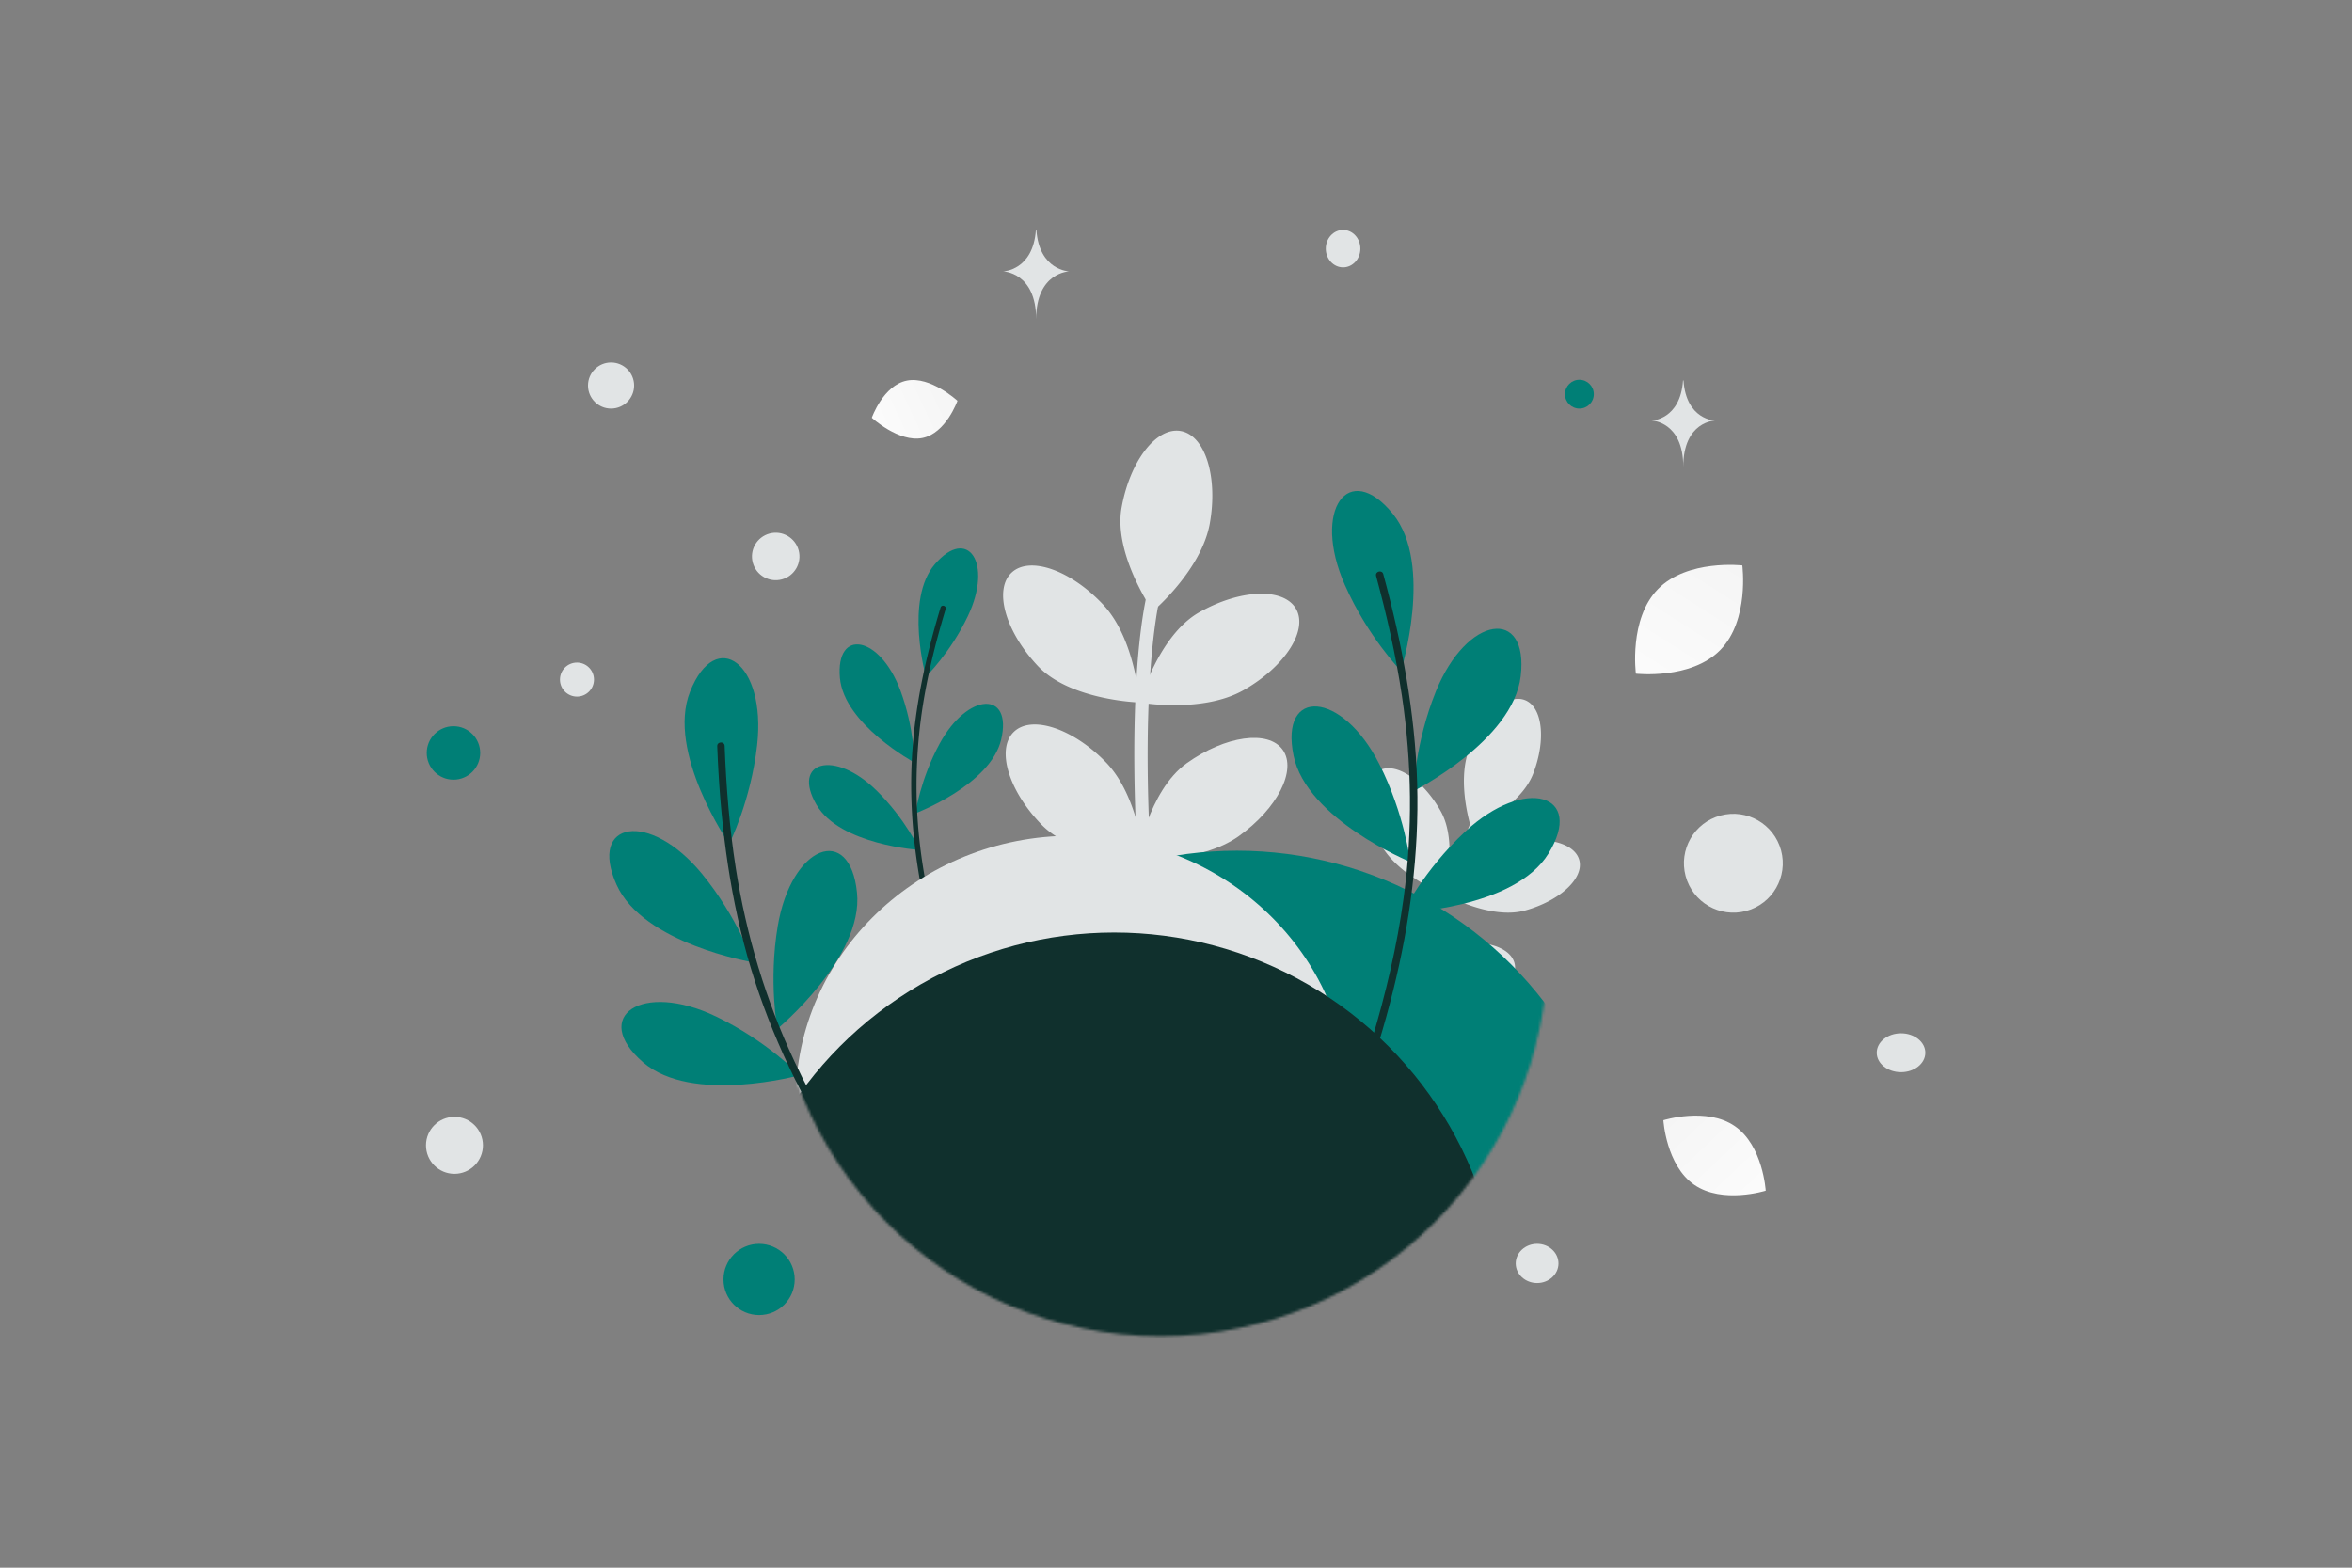 <svg xmlns="http://www.w3.org/2000/svg" width="900" height="600" viewBox="0 0 900 600" fill="none"><rect x="0" y="0" width="900" height="600" fill="#808080" stroke="none"/><path fill="transparent" d="M0 0h900v600H0z"></path><path d="M462.932 200.335c-3.185 17.872-21.734 33.591-21.734 33.591s-15.207-21.745-12.022-39.617c3.197-17.876 13.327-31.016 22.652-29.347 9.321 1.657 14.289 17.5 11.104 35.373zm-40.841 31.046c12.433 13.223 13.966 37.484 13.966 37.484s-26.515-.767-38.952-14.002c-12.436-13.235-16.922-29.207-10.014-35.69 6.895-6.48 22.566-1.015 35 12.208zm14.858 91.566c.56 3.102.781 5.275.839 5.827.004.064.017.112.011.139l.003.012s-.012.003-.015-.009l-.087.011c-.288-.013-1.147-.041-2.445-.119-6.946-.449-26.365-2.613-36.661-13.157-12.68-12.99-17.459-28.896-10.686-35.498 6.77-6.614 22.542-1.446 35.222 11.543 5.676 5.821 9.216 13.879 11.377 21.029a87.617 87.617 0 0 1 2.442 10.222zm38.845-58.769c-15.797 8.943-39.734 4.699-39.734 4.699s7.04-25.59 22.837-34.532c15.797-8.943 32.379-9.515 37.05-1.283 4.673 8.245-4.356 22.174-20.153 31.116z" fill="#E1E4E5"></path><path d="M474.021 320.015C459.245 330.554 435 328.819 435 328.819s4.339-26.182 19.115-36.722c14.776-10.539 31.217-12.842 36.716-5.128 5.499 7.713-2.022 22.503-16.81 33.046z" fill="#E1E4E5"></path><path d="M444.327 226.584c-.087.256-7.081 24.955-4.676 87.768.174 4.599.406 9.414.69 14.422l-.305.017-2.238.122-.003-.012-.012.003-.088.011c-.287-.013-1.146-.041-2.445-.119a743.01 743.01 0 0 1-.748-16.083c-2.274-62.423 4.636-86.519 4.942-87.595l4.883 1.466zm117.871 60.077c-5.019 12.95.862 30.598.862 30.598s18.583-8.174 23.602-21.125c5.013-12.957 3.611-25.573-3.149-28.187-6.752-2.621-16.296 5.763-21.315 18.714zm14.366 36.526c-13.383 3.705-24.025 18.957-24.025 18.957s17.639 10.035 31.029 6.323c13.39-3.711 22.67-12.371 20.73-19.354-1.934-6.977-14.351-9.63-27.734-5.926zm-46.098 53.961c-1.599 1.806-2.607 3.139-2.864 3.477-.028.04-.055.066-.062.086l-.007.007s.006.006.013 0l.053.042c.193.105.766.428 1.646.893 4.719 2.467 18.275 8.768 29.196 5.965 13.452-3.453 22.896-11.954 21.091-18.962-1.797-7.014-14.162-9.902-27.614-6.449-6.023 1.551-11.539 5.412-15.793 9.228a67.041 67.041 0 0 0-5.659 5.713zm-2.045-53.858c6.775 12.124 24.111 18.86 24.111 18.86s5.566-19.527-1.209-31.651c-6.775-12.123-17.389-19.086-23.713-15.56-6.332 3.533-5.963 16.228.811 28.351z" fill="#E1E4E5"></path><path d="M507.394 360.5c5.472 12.762 22.014 21.261 22.014 21.261s7.566-18.841 2.094-31.603c-5.473-12.762-15.307-20.8-21.967-17.942-6.66 2.858-7.62 15.515-2.141 28.284z" fill="#E1E4E5"></path><path d="M563.932 311.215c-.045.201-5.287 19.129-31.818 59.24a585.905 585.905 0 0 1-6.182 9.154l.193.133 1.415.969.007-.007.006.007.053.042c.193.105.766.429 1.646.894a569.208 569.208 0 0 0 6.88-10.218c26.29-39.907 31.347-58.408 31.575-59.232l-3.775-.982z" fill="#E1E4E5"></path><path d="M354.286 258.966s-8.231-29.462 3.447-43.04c12.542-14.607 22.349-.581 12.64 19.85-6.658 14.026-16.087 23.19-16.087 23.19zm-4.389 32.871s-26.93-14.585-28.502-32.372c-1.702-19.11 15.239-16.375 23.133 4.772 5.389 14.5 5.369 27.6 5.369 27.6zm.381 19.448s28.742-10.848 32.829-28.243c4.401-18.707-12.782-18.257-23.583 1.621-7.392 13.633-9.246 26.622-9.246 26.622zm1.674 14.035s-30.633-1.927-39.555-17.366c-9.597-16.611 6.969-21.216 23.036-5.377 11.01 10.842 16.519 22.743 16.519 22.743z" fill="#007f76"></path><path d="M359.909 232.514c-5.642 18.651-9.833 37.785-10.944 57.25-1.088 19.162.894 38.327 4.989 57.038a288.837 288.837 0 0 0 3.604 14.633l1.842-.995c-3.47-12.877-6.199-25.968-7.612-39.249-1.978-18.462-1.211-37.097 2.045-55.373 1.977-11.061 4.772-21.962 8.022-32.713.381-1.266-1.573-1.831-1.946-.591z" fill="#10302D"></path><mask id="a" maskUnits="userSpaceOnUse" x="295" y="214" width="298" height="298"><circle cx="444.112" cy="363.16" r="148.197" fill="#C4C4C4"></circle></mask><g mask="url(#a)"><circle cx="473.334" cy="473.786" r="148.197" fill="#007f76"></circle><ellipse cx="410.314" cy="421.305" rx="105.868" ry="101.457" fill="#E1E4E5"></ellipse><circle cx="426.37" cy="505.096" r="148.197" fill="#10302D"></circle></g><path d="M279.035 322.996s-24.208-35.098-14.973-58.289c9.907-24.938 29.193-10.9 25.66 20.431-2.415 21.504-10.687 37.858-10.687 37.858zm9.119 45.313s-42.106-7.011-52.244-29.742c-10.907-24.415 12.661-28.492 32.653-4.2 13.678 16.667 19.591 33.942 19.591 33.942zm9.322 25.459s32.962-27.329 30.462-52.108c-2.683-26.651-25.125-18.268-30.347 12.829-3.561 21.319-.115 39.279-.115 39.279zm8.569 17.739s-41.246 11.35-60.006-4.952c-20.181-17.542-.435-31.123 27.923-17.532 19.427 9.297 32.083 22.484 32.083 22.484z" fill="#007f76"></path><path d="M274.452 285.584c1.02 27.138 4.173 54.257 11.534 80.416 7.255 25.747 18.558 50.109 32.439 72.912 3.63 5.988 7.456 11.877 11.385 17.652l1.976-2.146c-10.411-15.399-19.944-31.414-27.829-48.279-10.978-23.435-18.417-48.344-22.412-73.907-2.41-15.475-3.669-31.109-4.26-46.753-.072-1.841-2.903-1.7-2.833.105z" fill="#10302D"></path><path d="M536.093 256.794s12.636-40.721-3.097-60.102c-16.896-20.847-31.115-1.695-18.397 27.156 8.72 19.804 21.494 32.946 21.494 32.946zm4.815 45.97s38.097-19.254 40.992-43.974c3.127-26.556-20.584-23.417-32.419 5.733-8.083 19.988-8.573 38.241-8.573 38.241zm-1.303 27.081s-39.615-16.252-44.62-40.649c-5.39-26.237 18.531-24.93 32.792 3.193 9.759 19.285 11.828 37.456 11.828 37.456zm-2.887 19.487s42.754-1.472 55.796-22.628c14.03-22.763-8.869-29.835-31.881-8.403-15.769 14.668-23.915 31.031-23.915 31.031z" fill="#007f76"></path><path d="M529.307 219.717c7.122 26.208 12.203 53.032 12.981 80.196.756 26.739-2.765 53.363-9.211 79.269-1.679 6.798-3.573 13.56-5.6 20.245l-2.527-1.459c5.344-17.804 9.664-35.934 12.159-54.382 3.487-25.644 3.157-51.637-.656-77.229-2.317-15.489-5.779-30.786-9.882-45.895-.48-1.778 2.265-2.488 2.736-.745z" fill="#10302D"></path><path d="M352.951 167.623c-9.047 1.793-19.353-7.737-19.353-7.737s4.37-12.432 13.42-14.217c9.047-1.793 19.349 7.729 19.349 7.729s-4.369 12.432-13.416 14.225z" fill="url(#b)"></path><path d="M648.328 453.468c10.812 7.447 27.33 2.241 27.33 2.241s-1.023-17.278-11.842-24.718c-10.813-7.447-27.323-2.249-27.323-2.249s1.023 17.279 11.835 24.726z" fill="url(#c)"></path><path d="M658.24 248.807c-11.243 11.443-32.266 9.03-32.266 9.03s-2.782-20.965 8.471-32.401c11.243-11.442 32.256-9.037 32.256-9.037s2.782 20.965-8.461 32.408z" fill="url(#d)"></path><circle cx="290.466" cy="489.687" r="13.624" transform="rotate(180 290.466 489.687)" fill="#007f76"></circle><circle r="10.23" transform="matrix(-1 0 0 1 173.518 288.172)" fill="#007f76"></circle><circle r="5.514" transform="matrix(-1 0 0 1 604.36 150.859)" fill="#007f76"></circle><ellipse rx="8.179" ry="7.497" transform="matrix(-1 0 0 1 588.172 483.56)" fill="#E1E4E5"></ellipse><circle r="10.9" transform="matrix(-1 0 0 1 173.9 438.356)" fill="#E1E4E5"></circle><circle r="6.51" transform="matrix(-1 0 0 1 220.78 260.101)" fill="#E1E4E5"></circle><ellipse rx="6.617" ry="7.168" transform="matrix(-1 0 0 1 513.931 95.168)" fill="#E1E4E5"></ellipse><circle r="9.088" transform="scale(1 -1) rotate(-75 9.634 -299.907)" fill="#E1E4E5"></circle><circle r="8.822" transform="matrix(-1 0 0 1 233.822 147.551)" fill="#E1E4E5"></circle><ellipse rx="9.3" ry="7.44" transform="matrix(-1 0 0 1 727.439 402.918)" fill="#E1E4E5"></ellipse><circle r="18.913" transform="scale(1 -1) rotate(-75 116.356 -597.39)" fill="#E1E4E5"></circle><path d="M644.014 145.608h.177c1.044 15.128 12.044 15.361 12.044 15.361s-12.13.242-12.13 17.723c0-17.481-12.131-17.723-12.131-17.723s10.996-.233 12.04-15.361zM396.389 88h.185c1.091 15.633 12.592 15.873 12.592 15.873s-12.682.25-12.682 18.313c0-18.063-12.682-18.313-12.682-18.313s11.496-.24 12.587-15.873z" fill="#E1E4E5"></path><defs><linearGradient id="b" x1="318.679" y1="171.223" x2="396.759" y2="134.652" gradientUnits="userSpaceOnUse"><stop stop-color="#fff"></stop><stop offset="1" stop-color="#EEE"></stop></linearGradient><linearGradient id="c" x1="690.445" y1="477.903" x2="605.335" y2="388.157" gradientUnits="userSpaceOnUse"><stop stop-color="#fff"></stop><stop offset="1" stop-color="#EEE"></stop></linearGradient><linearGradient id="d" x1="613.384" y1="287.893" x2="694.662" y2="160.482" gradientUnits="userSpaceOnUse"><stop stop-color="#fff"></stop><stop offset="1" stop-color="#EEE"></stop></linearGradient></defs></svg>